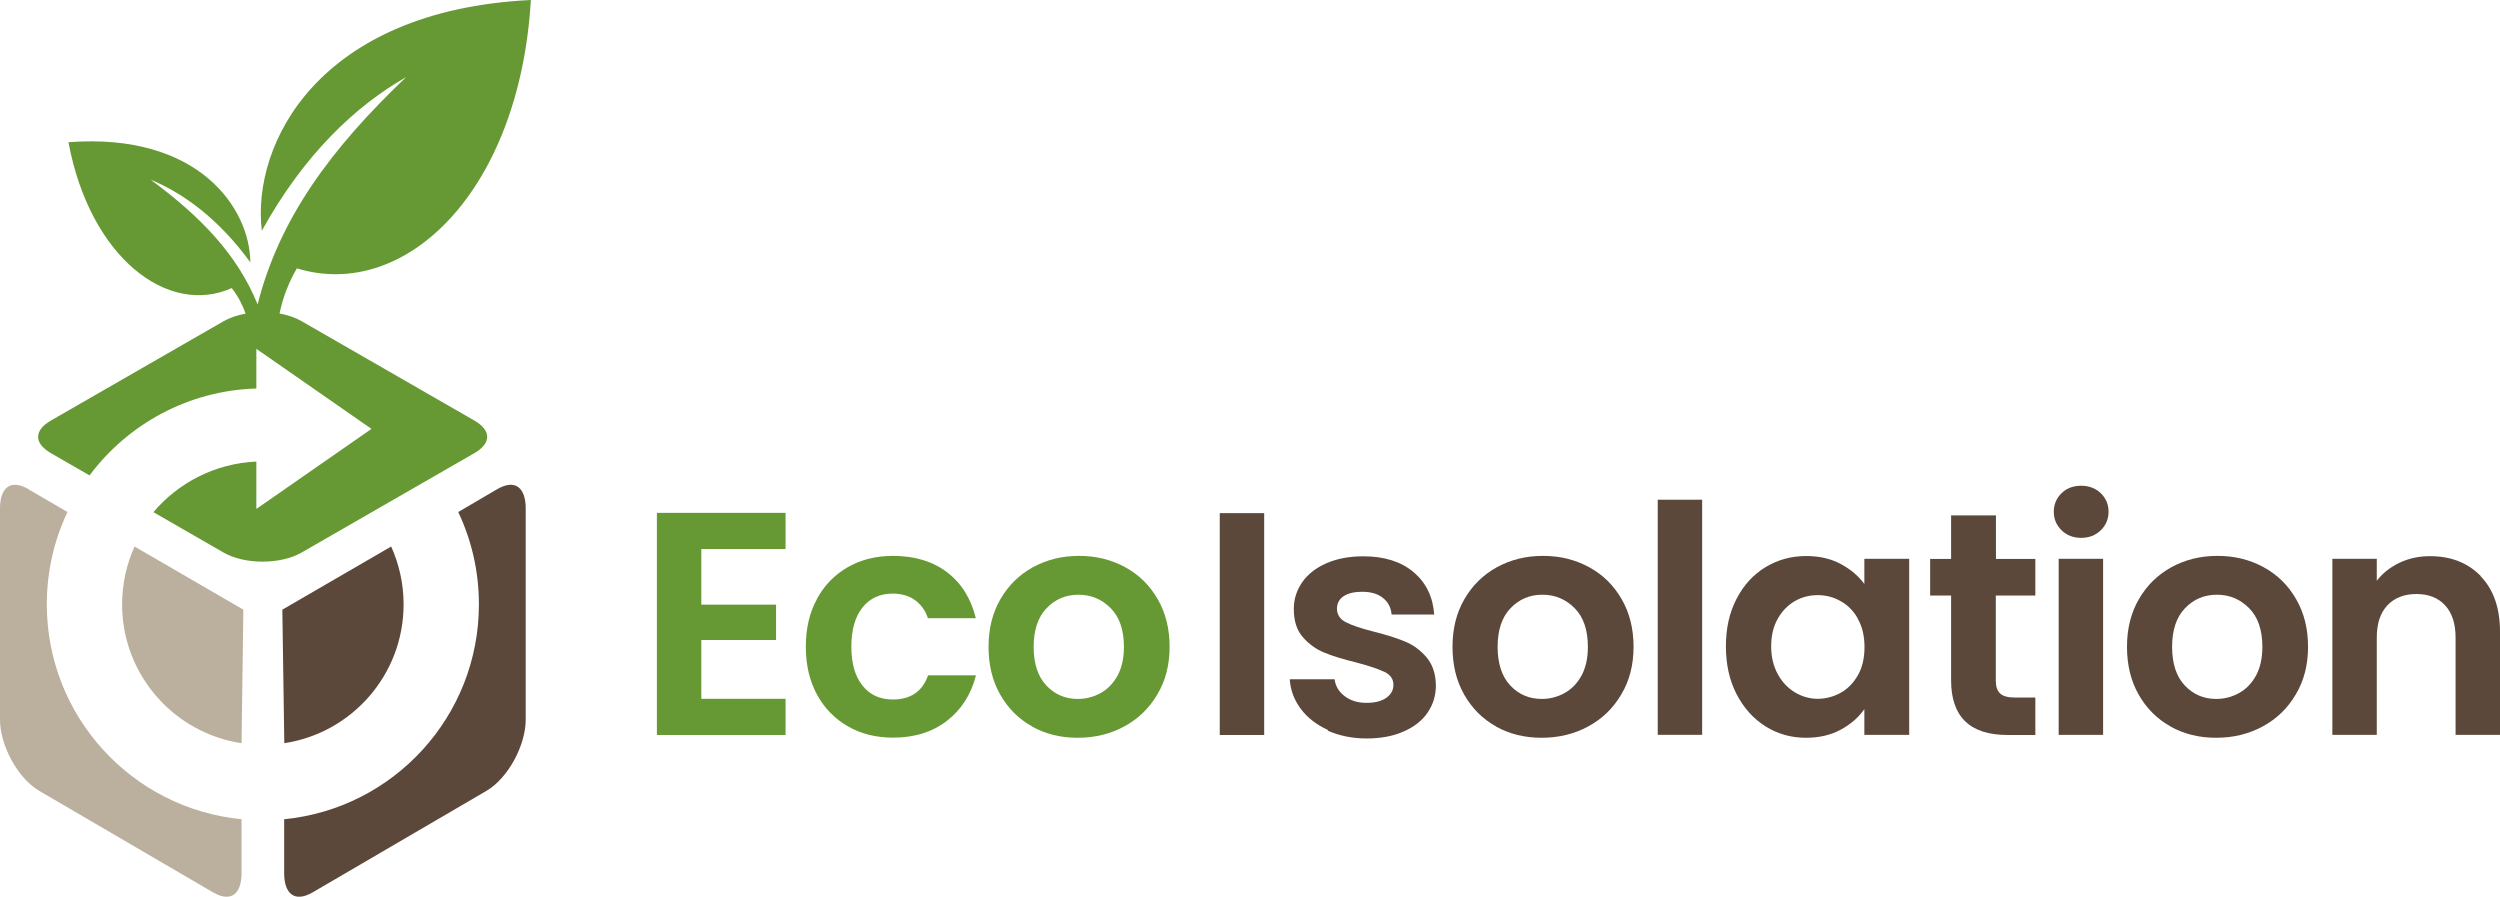 <?xml version="1.0" encoding="UTF-8"?> <svg xmlns="http://www.w3.org/2000/svg" id="Calque_1" viewBox="0 0 178.95 64.18"><path d="m2.05,35.02c-1.34-.78-2.05-.06-2.05,1.37v15.13c0,1.8,1.24,4.17,2.81,5.09l12.43,7.26c1.34.78,2.05.06,2.05-1.37v-3.86c-7.82-.76-13.94-7.35-13.94-15.38,0-2.37.53-4.61,1.48-6.61l-2.78-1.62h0Zm15.24,18.18c-4.84-.73-8.55-4.9-8.55-9.94,0-1.47.32-2.87.89-4.14l7.79,4.52-.13,9.55Z" style="fill:#bbaf9d; fill-rule:evenodd;"></path><path d="m35.58,35.02c1.34-.78,2.05-.06,2.05,1.37v15.13c0,1.8-1.24,4.17-2.81,5.09l-12.43,7.26c-1.34.78-2.05.06-2.05-1.37v-3.86c7.82-.76,13.94-7.35,13.94-15.38,0-2.37-.53-4.61-1.48-6.61l2.78-1.63h0Zm-15.24,18.18c4.84-.73,8.55-4.9,8.55-9.94,0-1.47-.32-2.87-.89-4.14l-7.79,4.52.14,9.55Z" style="fill:#5c483a; fill-rule:evenodd;"></path><path d="m21.59,39.55l12.36-7.11c1.23-.71,1.23-1.63,0-2.34l-12.36-7.11c-.45-.26-1-.44-1.58-.55.23-1.12.64-2.2,1.24-3.23,7.77,2.37,15.94-5.52,16.75-19.21-15.19.74-20,10.28-19.26,16.52,3.04-5.5,6.74-8.95,10.33-11-5.34,5.09-9.06,10.07-10.63,16.27-1.45-3.57-4.07-6.28-7.66-8.93,2.34.97,4.86,2.79,7.14,5.92-.03-3.86-3.69-9.31-13.02-8.6,1.55,8.29,7.14,12.48,11.69,10.44.44.57.76,1.18.99,1.83-.58.1-1.12.29-1.57.54l-12.36,7.11c-1.23.71-1.23,1.63,0,2.34l2.76,1.59c2.73-3.66,7.06-6.08,11.94-6.22v-2.84l8.24,5.73-8.24,5.73v-3.39c-2.95.13-5.58,1.51-7.37,3.62l5.02,2.89c1.51.87,4.08.87,5.59,0Z" style="fill:#693; fill-rule:evenodd;"></path><path d="m50.2,39.3v3.98h5.35v2.53h-5.35v4.21h6.03v2.59h-9.21v-15.9h9.21v2.59h-6.03Z" style="fill:#693;"></path><path d="m58.47,42.88c.53-.98,1.27-1.74,2.21-2.28.94-.54,2.02-.81,3.23-.81,1.56,0,2.85.39,3.88,1.17s1.71,1.88,2.06,3.29h-3.43c-.18-.55-.49-.97-.92-1.29-.43-.31-.97-.47-1.6-.47-.91,0-1.63.33-2.16.99-.53.66-.8,1.6-.8,2.81s.27,2.13.8,2.79c.53.66,1.25.99,2.16.99,1.29,0,2.13-.58,2.53-1.73h3.43c-.35,1.37-1.04,2.45-2.07,3.25s-2.32,1.21-3.87,1.21c-1.21,0-2.29-.27-3.23-.81s-1.68-1.3-2.21-2.27c-.53-.98-.8-2.12-.8-3.42s.26-2.45.8-3.42Z" style="fill:#693;"></path><path d="m73.88,52c-.97-.54-1.73-1.3-2.29-2.29s-.83-2.12-.83-3.41.28-2.43.85-3.41c.57-.99,1.35-1.75,2.33-2.29.99-.54,2.08-.81,3.3-.81s2.31.27,3.3.81c.99.54,1.76,1.3,2.33,2.29.57.99.85,2.12.85,3.41s-.29,2.43-.88,3.41c-.58.99-1.37,1.75-2.37,2.29s-2.1.81-3.33.81-2.3-.27-3.28-.81Zm4.9-2.39c.51-.28.91-.7,1.22-1.26.3-.56.45-1.24.45-2.05,0-1.2-.31-2.12-.94-2.76-.63-.64-1.4-.97-2.31-.97s-1.67.32-2.29.97-.92,1.57-.92,2.76.3,2.12.9,2.76c.6.64,1.35.97,2.26.97.58,0,1.12-.14,1.63-.42Z" style="fill:#693;"></path><path d="m90.49,36.73v15.88h-3.18v-15.88h3.18Z" style="fill:#5c483a;"></path><path d="m95.05,52.25c-.82-.37-1.47-.88-1.94-1.51s-.74-1.34-.79-2.12h3.21c.06.49.3.89.72,1.21s.94.48,1.56.48,1.08-.12,1.42-.36c.34-.24.51-.55.51-.93,0-.41-.21-.72-.63-.92-.42-.2-1.08-.43-1.99-.67-.94-.23-1.71-.46-2.31-.71-.6-.24-1.11-.61-1.55-1.11s-.65-1.17-.65-2.02c0-.7.2-1.33.6-1.91.4-.58.98-1.03,1.73-1.36.75-.33,1.63-.5,2.65-.5,1.5,0,2.7.38,3.59,1.13.89.75,1.39,1.76,1.48,3.04h-3.05c-.04-.5-.25-.9-.62-1.19-.37-.3-.87-.44-1.49-.44-.58,0-1.02.11-1.33.32-.31.21-.47.51-.47.89,0,.42.21.75.64.97.42.22,1.08.44,1.98.67.91.23,1.66.46,2.25.71.59.24,1.1.62,1.54,1.13.43.51.66,1.18.67,2.01,0,.73-.2,1.38-.6,1.96-.4.58-.98,1.03-1.73,1.35-.75.33-1.63.49-2.63.49s-1.96-.19-2.78-.56Z" style="fill:#5c483a;"></path><path d="m107.09,52c-.97-.54-1.73-1.3-2.29-2.29s-.83-2.12-.83-3.41.28-2.43.85-3.41c.57-.99,1.35-1.75,2.33-2.29.99-.54,2.08-.81,3.3-.81s2.31.27,3.3.81c.99.54,1.76,1.3,2.33,2.29.57.99.85,2.12.85,3.41s-.29,2.43-.88,3.41c-.58.99-1.37,1.75-2.37,2.29s-2.1.81-3.33.81-2.3-.27-3.28-.81Zm4.9-2.39c.51-.28.91-.7,1.22-1.26.3-.56.45-1.24.45-2.05,0-1.2-.31-2.12-.94-2.76-.63-.64-1.4-.97-2.31-.97s-1.67.32-2.29.97-.92,1.57-.92,2.76.3,2.12.9,2.76c.6.64,1.35.97,2.26.97.58,0,1.12-.14,1.63-.42Z" style="fill:#5c483a;"></path><path d="m121.84,35.77v16.83h-3.18v-16.83h3.18Z" style="fill:#5c483a;"></path><path d="m124.3,42.87c.51-.99,1.2-1.74,2.07-2.27.87-.53,1.85-.8,2.92-.8.94,0,1.76.19,2.47.57s1.27.86,1.69,1.43v-1.8h3.21v12.6h-3.21v-1.84c-.41.59-.97,1.08-1.69,1.47-.72.39-1.55.58-2.49.58-1.06,0-2.03-.27-2.9-.82-.87-.55-1.56-1.32-2.07-2.31s-.76-2.13-.76-3.42.25-2.4.76-3.39Zm8.7,1.44c-.3-.55-.71-.98-1.23-1.27-.52-.3-1.07-.44-1.66-.44s-1.14.14-1.64.43c-.5.29-.91.71-1.22,1.26-.31.55-.47,1.21-.47,1.97s.16,1.42.47,1.99c.31.57.72,1,1.23,1.31.51.3,1.05.46,1.63.46s1.14-.15,1.66-.44c.52-.29.92-.72,1.23-1.27s.46-1.22.46-1.99-.15-1.44-.46-1.99Z" style="fill:#5c483a;"></path><path d="m142.86,42.62v6.1c0,.42.1.73.31.92.21.19.55.29,1.04.29h1.48v2.68h-2c-2.68,0-4.03-1.3-4.03-3.91v-6.07h-1.5v-2.62h1.5v-3.12h3.21v3.12h2.82v2.62h-2.82Z" style="fill:#5c483a;"></path><path d="m147.57,37.96c-.37-.36-.56-.8-.56-1.33s.19-.97.56-1.33c.37-.36.84-.53,1.4-.53s1.03.18,1.4.53c.37.36.56.8.56,1.33s-.19.97-.56,1.33c-.37.36-.84.54-1.4.54s-1.03-.18-1.4-.54Zm2.97,2.04v12.6h-3.18v-12.6h3.18Z" style="fill:#5c483a;"></path><path d="m155.37,52c-.97-.54-1.73-1.3-2.29-2.29s-.83-2.12-.83-3.41.28-2.43.85-3.41c.57-.99,1.35-1.75,2.33-2.29.99-.54,2.08-.81,3.3-.81s2.31.27,3.3.81c.99.54,1.76,1.3,2.33,2.29.57.99.85,2.12.85,3.41s-.29,2.43-.88,3.41c-.58.99-1.37,1.75-2.37,2.29s-2.1.81-3.33.81-2.3-.27-3.28-.81Zm4.9-2.39c.51-.28.91-.7,1.22-1.26.3-.56.45-1.24.45-2.05,0-1.2-.31-2.12-.94-2.76-.63-.64-1.4-.97-2.31-.97s-1.67.32-2.29.97-.92,1.57-.92,2.76.3,2.12.9,2.76c.6.64,1.35.97,2.26.97.58,0,1.12-.14,1.63-.42Z" style="fill:#5c483a;"></path><path d="m177.56,41.24c.92.95,1.39,2.27,1.39,3.97v7.39h-3.18v-6.96c0-1-.25-1.77-.75-2.31-.5-.54-1.18-.81-2.05-.81s-1.57.27-2.08.81c-.51.54-.76,1.31-.76,2.31v6.96h-3.18v-12.6h3.18v1.57c.42-.55.97-.97,1.63-1.29.66-.31,1.38-.47,2.17-.47,1.5,0,2.71.47,3.64,1.42Z" style="fill:#5c483a;"></path></svg> 